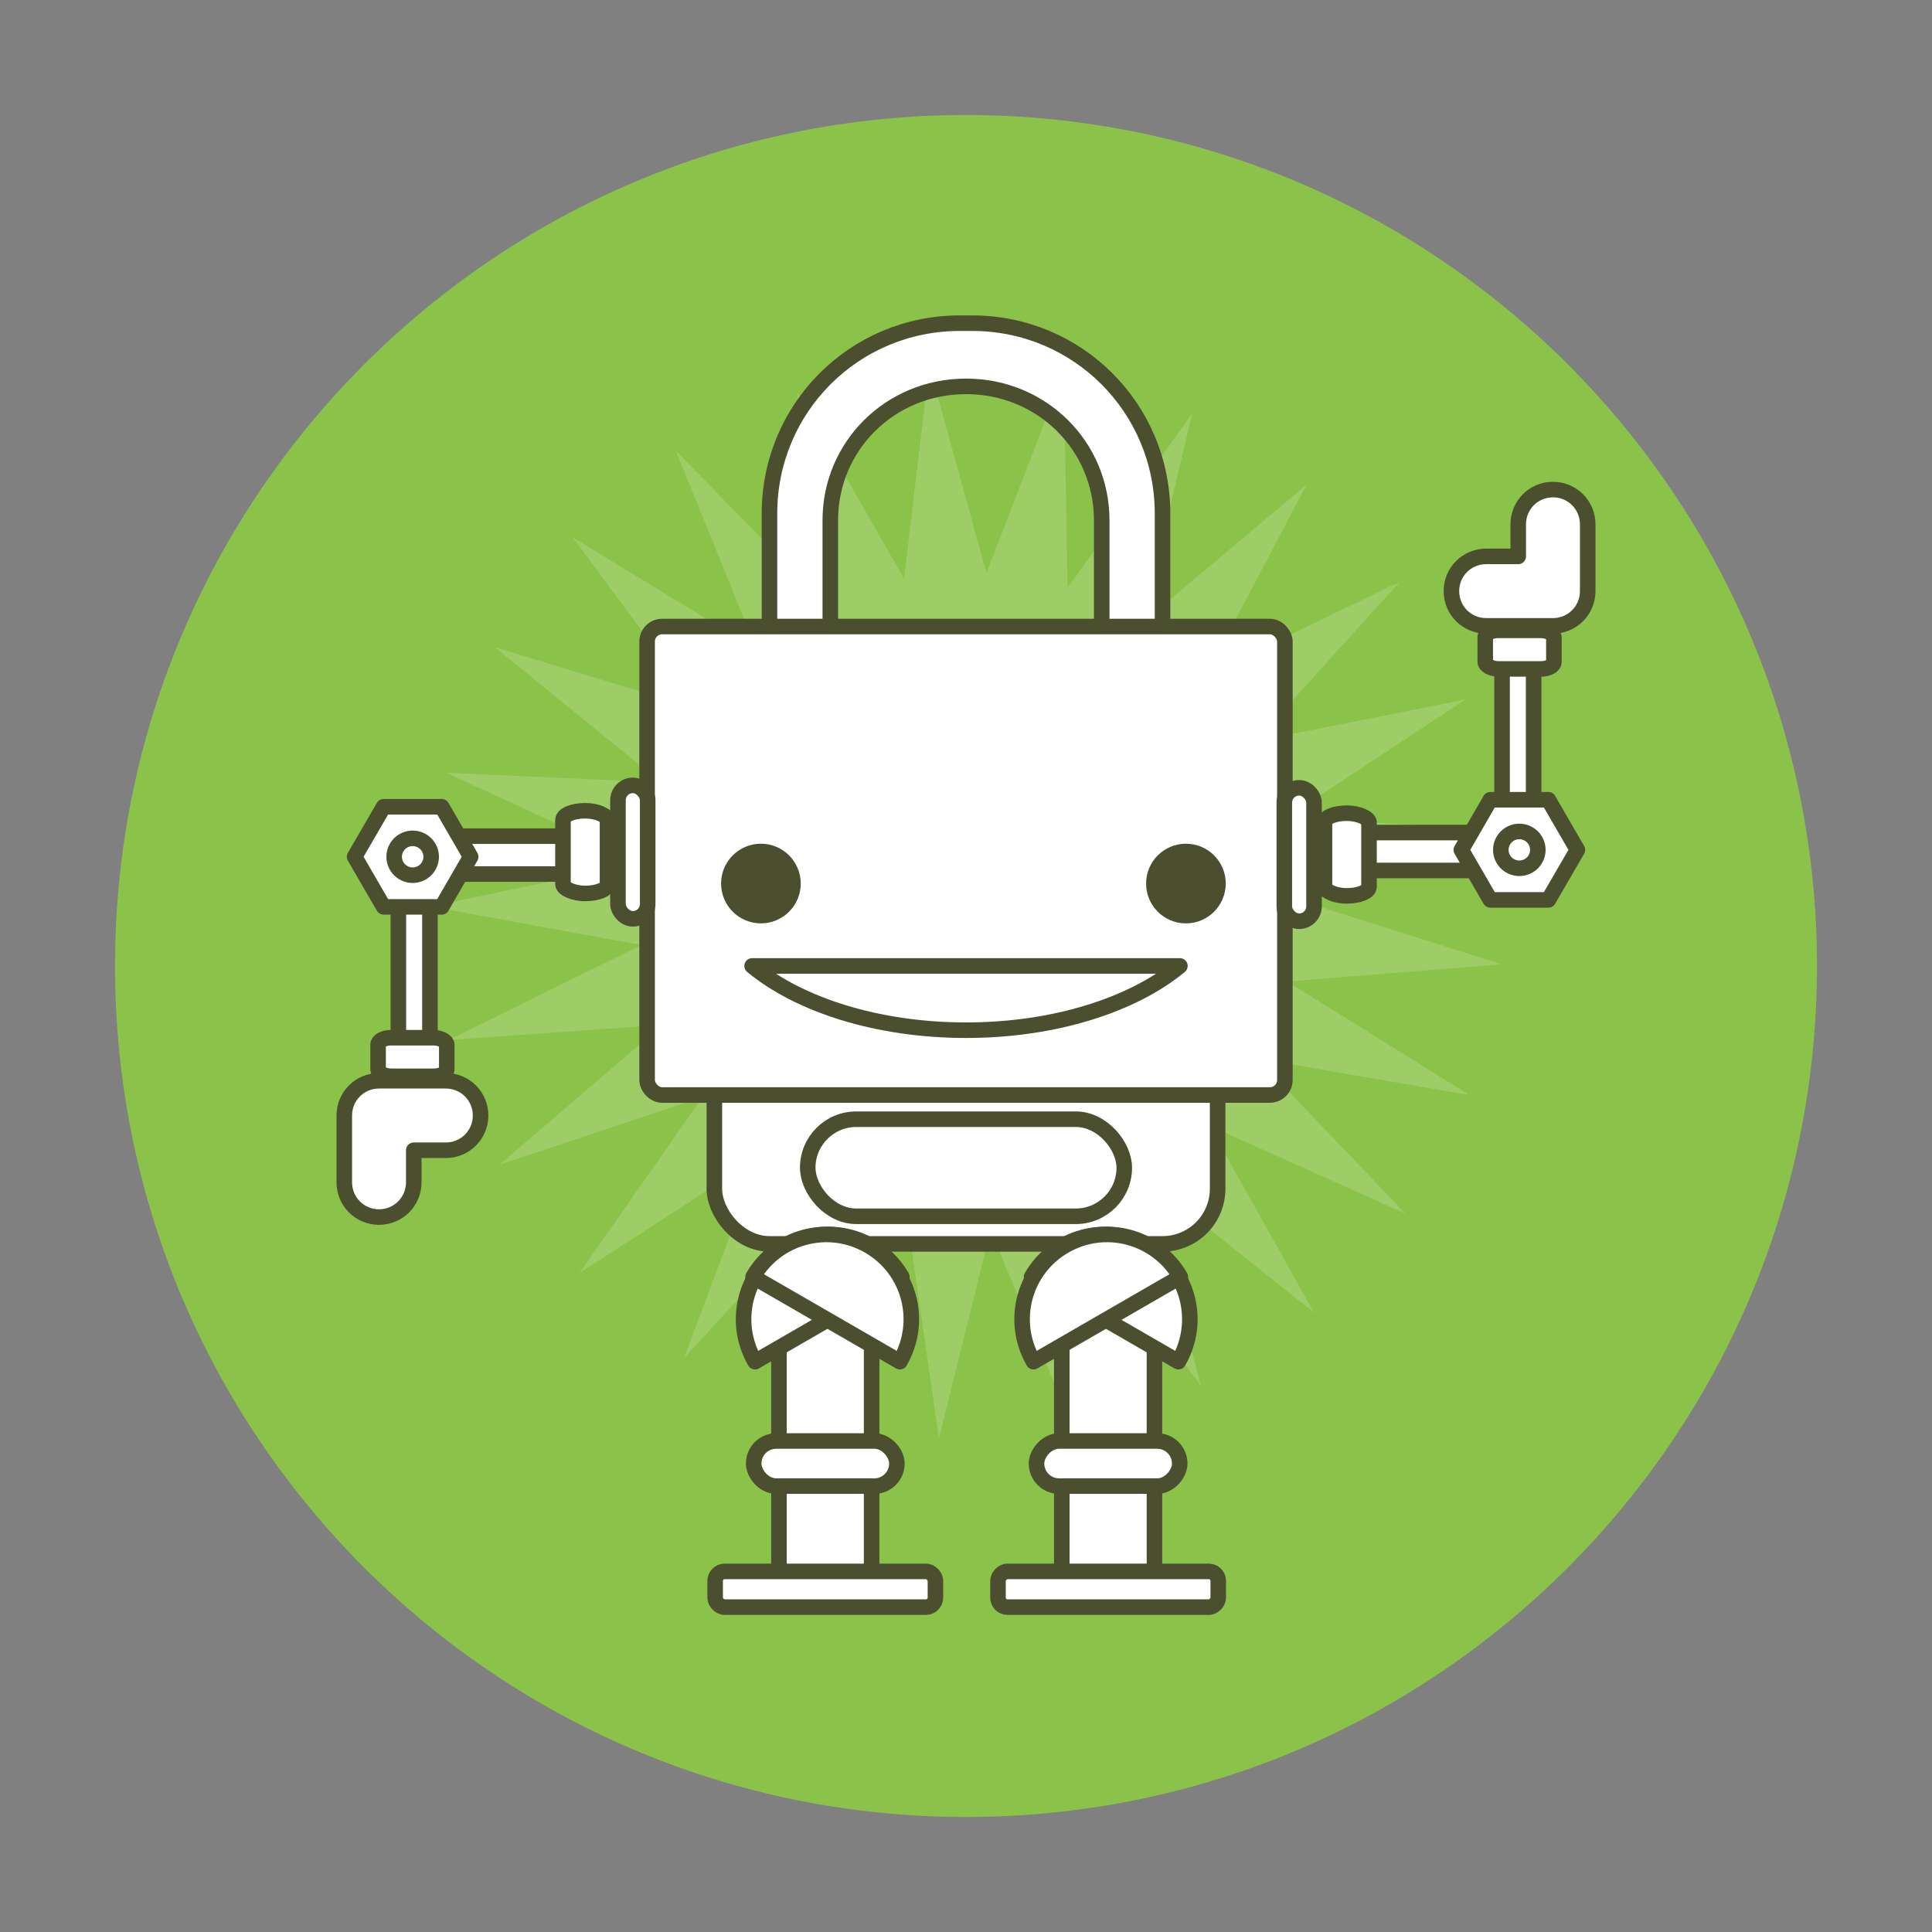 <?xml version="1.0" encoding="UTF-8" standalone="no"?>
<!-- Created with Inkscape (http://www.inkscape.org/) -->

<svg
   xmlns:dc="http://purl.org/dc/elements/1.1/"
   xmlns:cc="http://creativecommons.org/ns#"
   xmlns:rdf="http://www.w3.org/1999/02/22-rdf-syntax-ns#"
   xmlns:svg="http://www.w3.org/2000/svg"
   xmlns="http://www.w3.org/2000/svg"
   xmlns:sodipodi="http://sodipodi.sourceforge.net/DTD/sodipodi-0.dtd"
   xmlns:inkscape="http://www.inkscape.org/namespaces/inkscape"
   width="512"
   height="512"
   id="svg4325"
   version="1.1"
   inkscape:version="0.48.3.1 r9886"
   sodipodi:docname="first_time_1.svg"
   inkscape:export-filename="/home/schuerm/Projekte/OpenKeychain/Graphics/drawables/first_time_1.png"
   inkscape:export-xdpi="90"
   inkscape:export-ydpi="90">
  <rect width="100%" height="100%" fill="#808080" stroke="none"/>
  <defs
     id="defs4327" />
  <sodipodi:namedview
     id="base"
     pagecolor="#ffffff"
     bordercolor="#666666"
     borderopacity="1.0"
     inkscape:pageopacity="0.0"
     inkscape:pageshadow="2"
     inkscape:zoom="1.979899"
     inkscape:cx="314.76047"
     inkscape:cy="246.12576"
     inkscape:document-units="px"
     inkscape:current-layer="layer1"
     showgrid="false"
     inkscape:window-width="2558"
     inkscape:window-height="1419"
     inkscape:window-x="0"
     inkscape:window-y="19"
     inkscape:window-maximized="1" />
  <g
     inkscape:label="Layer 1"
     inkscape:groupmode="layer"
     id="layer1"
     transform="translate(0,-540.362)">
    <path
       sodipodi:type="arc"
       style="opacity:1;fill:#8bc34a;fill-opacity:1;stroke:none;stroke-width:2;stroke-miterlimit:4;stroke-opacity:1;stroke-dasharray:none"
       id="path4501"
       sodipodi:cx="227.53687"
       sodipodi:cy="246.58241"
       sodipodi:rx="225.51656"
       sodipodi:ry="225.51656"
       d="m 453.053,246.582 c 0,124.549 -100.967,225.517 -225.517,225.517 -124.549,0 -225.517,-100.967 -225.517,-225.517 0,-124.549 100.967,-225.517 225.517,-225.517 124.549,0 225.517,100.967 225.517,225.517 z"
       transform="translate(28.463,549.78)" />
    <path
       sodipodi:type="star"
       style="color:#000000;fill:#ffffff;fill-opacity:0.163;fill-rule:nonzero;stroke:none;stroke-width:1.765;marker:none;visibility:visible;display:inline;overflow:visible;enable-background:accumulate"
       id="path7021"
       sodipodi:sides="25"
       sodipodi:cx="237.45834"
       sodipodi:cy="671.60583"
       sodipodi:r1="60.973591"
       sodipodi:r2="37.364418"
       sodipodi:arg1="0.87061839"
       sodipodi:arg2="0.99902889"
       inkscape:flatsided="false"
       inkscape:rounded="0"
       inkscape:randomized="0"
       d="m 276.747,718.234 -19.07,-15.207 6.24,23.512 -14.689,-19.471 0.196,24.326 -9.385,-22.513 -5.859,23.61 -3.492,-24.14 -11.547,21.411 2.621,-24.249 -16.509,17.867 8.57,-22.836 -20.434,13.2 13.979,-19.987 -23.074,7.704 18.511,-15.883 -24.265,1.723 21.879,-10.78 -23.931,-4.365 23.873,-5.001 -22.094,-10.18 24.366,1.093 -18.868,-15.354 23.329,7.119 -14.457,-19.564 20.826,12.697 -9.137,-22.545 17.014,17.477 -3.244,-24.109 12.133,21.159 2.854,-24.158 6.49,23.512 8.772,-22.69 0.439,24.387 14.139,-19.795 -5.64,23.73 18.618,-15.657 -11.364,21.582 21.927,-10.535 -16.374,18.077 23.858,-4.751 -20.355,13.437 24.29,1.331 -23.058,7.953 23.196,7.33 -24.311,1.969 20.644,12.869 -24.037,-4.139 16.795,17.598 -22.253,-9.986 z"
       transform="matrix(2.335,0,0,2.335,-297.981,-788.877)"
       inkscape:transform-center-x="0.48070196"
       inkscape:transform-center-y="0.080663394" />
    <rect
       ry="14.624"
       rx="14.624"
       y="778.161"
       x="189.314"
       height="91.848"
       width="133.372"
       id="rect3529"
       style="color:#000000;fill:#ffffff;fill-opacity:1;fill-rule:nonzero;stroke:#4b4f2f;stroke-width:4.121;stroke-linecap:round;stroke-linejoin:round;stroke-miterlimit:4;stroke-opacity:1;stroke-dasharray:none;stroke-dashoffset:0;marker:none;visibility:visible;display:inline;overflow:visible;enable-background:accumulate" />
    <path
       inkscape:connector-curvature="0"
       style="color:#000000;fill:#ffffff;fill-opacity:1;fill-rule:nonzero;stroke:#4b4f2f;stroke-width:4.121;stroke-linecap:round;stroke-linejoin:round;stroke-miterlimit:4;stroke-opacity:1;stroke-dasharray:none;stroke-dashoffset:0;marker:none;visibility:visible;display:inline;overflow:visible;enable-background:accumulate"
       d="m 254.338,626.008 c -27.938,0 -50.419,22.482 -50.419,50.42 l 0,93.042 c 0,27.938 22.482,50.446 50.419,50.446 l 3.323,0 c 27.938,0 50.419,-22.508 50.419,-50.446 l 0,-93.042 c 0,-27.938 -22.482,-50.42 -50.419,-50.42 l -3.323,0 z m 1.675,16.745 c 20.128,0 35.95,15.821 35.95,35.479 l 0,74.465 c 0,19.658 -15.822,35.479 -35.95,35.479 -20.128,0 -35.977,-15.821 -35.977,-35.479 l 0,-74.465 c 0,-19.658 15.848,-35.479 35.977,-35.479 z"
       id="path3531" />
    <rect
       ry="3.974"
       rx="3.974"
       y="706.402"
       x="171.491"
       height="124.146"
       width="169.017"
       id="rect3533"
       style="color:#000000;fill:#ffffff;fill-opacity:1;fill-rule:nonzero;stroke:#4b4f2f;stroke-width:4.121;stroke-linecap:round;stroke-linejoin:round;stroke-miterlimit:4;stroke-opacity:1;stroke-dasharray:none;stroke-dashoffset:0;marker:none;visibility:visible;display:inline;overflow:visible;enable-background:accumulate" />
    <path
       sodipodi:nodetypes="cscc"
       inkscape:connector-curvature="0"
       id="path3535"
       d="m 199.314,796.342 c 12.417,10.277 33.179,17.033 56.699,17.033 23.518,0 44.256,-6.758 56.673,-17.033 z"
       style="color:#000000;fill:#ffffff;fill-opacity:1;fill-rule:nonzero;stroke:#4b4f2f;stroke-width:4.121;stroke-linecap:round;stroke-linejoin:round;stroke-miterlimit:4;stroke-opacity:1;stroke-dasharray:none;stroke-dashoffset:0;marker:none;visibility:visible;display:inline;overflow:visible;enable-background:accumulate" />
    <path
       transform="matrix(0.905,0,0,0.905,-76.624,405.576)"
       d="m 316.873,407.662 c 0,5.185 -4.204,9.389 -9.389,9.389 -5.185,0 -9.389,-4.204 -9.389,-9.389 0,-5.185 4.204,-9.389 9.389,-9.389 5.185,0 9.389,4.204 9.389,9.389 z"
       sodipodi:ry="9.388834"
       sodipodi:rx="9.388834"
       sodipodi:cy="407.66223"
       sodipodi:cx="307.48431"
       id="path3537"
       style="color:#000000;fill:#4b4f2f;fill-opacity:1;fill-rule:nonzero;stroke:#4b4f2f;stroke-width:4.551;stroke-linecap:round;stroke-linejoin:round;stroke-miterlimit:4;stroke-opacity:1;stroke-dasharray:none;stroke-dashoffset:0;marker:none;visibility:visible;display:inline;overflow:visible;enable-background:accumulate"
       sodipodi:type="arc" />
    <path
       transform="matrix(0.905,0,0,0.905,36.008,405.576)"
       sodipodi:type="arc"
       style="color:#000000;fill:#4b4f2f;fill-opacity:1;fill-rule:nonzero;stroke:#4b4f2f;stroke-width:4.551;stroke-linecap:round;stroke-linejoin:round;stroke-miterlimit:4;stroke-opacity:1;stroke-dasharray:none;stroke-dashoffset:0;marker:none;visibility:visible;display:inline;overflow:visible;enable-background:accumulate"
       id="path3539"
       sodipodi:cx="307.48431"
       sodipodi:cy="407.66223"
       sodipodi:rx="9.388834"
       sodipodi:ry="9.388834"
       d="m 316.873,407.662 c 0,5.185 -4.204,9.389 -9.389,9.389 -5.185,0 -9.389,-4.204 -9.389,-9.389 0,-5.185 4.204,-9.389 9.389,-9.389 5.185,0 9.389,4.204 9.389,9.389 z" />
    <g
       id="g10754"
       transform="matrix(0.837,0,0,0.837,829.924,-416.957)"
       style="color:#000000;fill:#ffffff;fill-opacity:1;fill-rule:nonzero;stroke:#4b4f2f;stroke-width:4.922;stroke-linecap:round;stroke-linejoin:round;stroke-miterlimit:4;stroke-opacity:1;stroke-dasharray:none;stroke-dashoffset:0;marker:none;visibility:visible;display:inline;overflow:visible;enable-background:accumulate">
      <g
         id="g5737-8"
         transform="translate(-898.121,631.208)"
         style="color:#000000;fill:#ffffff;fill-opacity:1;fill-rule:nonzero;stroke:#4b4f2f;stroke-width:4.922;stroke-linecap:round;stroke-linejoin:round;stroke-miterlimit:4;stroke-opacity:1;stroke-dasharray:none;stroke-dashoffset:0;marker:none;visibility:visible;display:inline;overflow:visible;enable-background:accumulate">
        <rect
           style="color:#000000;fill:#ffffff;fill-opacity:1;fill-rule:nonzero;stroke:#4b4f2f;stroke-width:4.922;stroke-linecap:round;stroke-linejoin:round;stroke-miterlimit:4;stroke-opacity:1;stroke-dasharray:none;stroke-dashoffset:0;marker:none;visibility:visible;display:inline;overflow:visible;enable-background:accumulate"
           id="rect5739-5"
           width="29.345"
           height="96.372"
           x="153.206"
           y="918.292"
           rx="0.848"
           ry="0.953" />
        <path
           sodipodi:nodetypes="cscc"
           inkscape:connector-curvature="0"
           id="path5741-6"
           d="m 192.118,916.833 c -7.435,-12.878 -23.789,-17.26 -36.668,-9.825 -12.878,7.435 -17.26,23.789 -9.825,36.668 z"
           style="color:#000000;fill:#ffffff;fill-opacity:1;fill-rule:nonzero;stroke:#4b4f2f;stroke-width:4.922;stroke-linecap:round;stroke-linejoin:round;stroke-miterlimit:4;stroke-opacity:1;stroke-dasharray:none;stroke-dashoffset:0;marker:none;visibility:visible;display:inline;overflow:visible;enable-background:accumulate" />
        <rect
           ry="3"
           rx="3"
           y="1010.078"
           x="133.006"
           height="11.312"
           width="69.745"
           id="rect5743-2"
           style="color:#000000;fill:#ffffff;fill-opacity:1;fill-rule:nonzero;stroke:#4b4f2f;stroke-width:4.922;stroke-linecap:round;stroke-linejoin:round;stroke-miterlimit:4;stroke-opacity:1;stroke-dasharray:none;stroke-dashoffset:0;marker:none;visibility:visible;display:inline;overflow:visible;enable-background:accumulate" />
        <path
           style="color:#000000;fill:#ffffff;fill-opacity:1;fill-rule:nonzero;stroke:#4b4f2f;stroke-width:4.922;stroke-linecap:round;stroke-linejoin:round;stroke-miterlimit:4;stroke-opacity:1;stroke-dasharray:none;stroke-dashoffset:0;marker:none;visibility:visible;display:inline;overflow:visible;enable-background:accumulate"
           d="m 145.006,916.833 c 7.435,-12.878 23.789,-17.26 36.668,-9.825 12.878,7.435 17.26,23.789 9.825,36.668 z"
           id="path5745-2"
           inkscape:connector-curvature="0"
           sodipodi:nodetypes="cscc" />
        <rect
           ry="7.144"
           rx="7.144"
           y="968.789"
           x="145.206"
           height="14.288"
           width="45.345"
           id="rect5747-2"
           style="color:#000000;fill:#ffffff;fill-opacity:1;fill-rule:nonzero;stroke:#4b4f2f;stroke-width:4.922;stroke-linecap:round;stroke-linejoin:round;stroke-miterlimit:4;stroke-opacity:1;stroke-dasharray:none;stroke-dashoffset:0;marker:none;visibility:visible;display:inline;overflow:visible;enable-background:accumulate" />
      </g>
      <g
         id="g5749-5"
         transform="matrix(-1,0,0,1,-472.816,631.208)"
         style="color:#000000;fill:#ffffff;fill-opacity:1;fill-rule:nonzero;stroke:#4b4f2f;stroke-width:4.922;stroke-linecap:round;stroke-linejoin:round;stroke-miterlimit:4;stroke-opacity:1;stroke-dasharray:none;stroke-dashoffset:0;marker:none;visibility:visible;display:inline;overflow:visible;enable-background:accumulate">
        <rect
           ry="0.953"
           rx="0.848"
           y="918.292"
           x="153.206"
           height="96.372"
           width="29.345"
           id="rect5751-5"
           style="color:#000000;fill:#ffffff;fill-opacity:1;fill-rule:nonzero;stroke:#4b4f2f;stroke-width:4.922;stroke-linecap:round;stroke-linejoin:round;stroke-miterlimit:4;stroke-opacity:1;stroke-dasharray:none;stroke-dashoffset:0;marker:none;visibility:visible;display:inline;overflow:visible;enable-background:accumulate" />
        <path
           style="color:#000000;fill:#ffffff;fill-opacity:1;fill-rule:nonzero;stroke:#4b4f2f;stroke-width:4.922;stroke-linecap:round;stroke-linejoin:round;stroke-miterlimit:4;stroke-opacity:1;stroke-dasharray:none;stroke-dashoffset:0;marker:none;visibility:visible;display:inline;overflow:visible;enable-background:accumulate"
           d="m 192.118,916.833 c -7.435,-12.878 -23.789,-17.26 -36.668,-9.825 -12.878,7.435 -17.26,23.789 -9.825,36.668 z"
           id="path5753-0"
           inkscape:connector-curvature="0"
           sodipodi:nodetypes="cscc" />
        <rect
           style="color:#000000;fill:#ffffff;fill-opacity:1;fill-rule:nonzero;stroke:#4b4f2f;stroke-width:4.922;stroke-linecap:round;stroke-linejoin:round;stroke-miterlimit:4;stroke-opacity:1;stroke-dasharray:none;stroke-dashoffset:0;marker:none;visibility:visible;display:inline;overflow:visible;enable-background:accumulate"
           id="rect5755-0"
           width="69.745"
           height="11.312"
           x="133.006"
           y="1010.078"
           rx="3"
           ry="3" />
        <path
           sodipodi:nodetypes="cscc"
           inkscape:connector-curvature="0"
           id="path5757-1"
           d="m 145.006,916.833 c 7.435,-12.878 23.789,-17.26 36.668,-9.825 12.878,7.435 17.26,23.789 9.825,36.668 z"
           style="color:#000000;fill:#ffffff;fill-opacity:1;fill-rule:nonzero;stroke:#4b4f2f;stroke-width:4.922;stroke-linecap:round;stroke-linejoin:round;stroke-miterlimit:4;stroke-opacity:1;stroke-dasharray:none;stroke-dashoffset:0;marker:none;visibility:visible;display:inline;overflow:visible;enable-background:accumulate" />
        <rect
           style="color:#000000;fill:#ffffff;fill-opacity:1;fill-rule:nonzero;stroke:#4b4f2f;stroke-width:4.922;stroke-linecap:round;stroke-linejoin:round;stroke-miterlimit:4;stroke-opacity:1;stroke-dasharray:none;stroke-dashoffset:0;marker:none;visibility:visible;display:inline;overflow:visible;enable-background:accumulate"
           id="rect5759-7"
           width="45.345"
           height="14.288"
           x="145.206"
           y="968.789"
           rx="7.144"
           ry="7.144" />
      </g>
    </g>
    <g
       transform="matrix(0.837,0,0,0.837,84.65,61.514)"
       id="g5697-5"
       style="color:#000000;fill:#ffffff;fill-opacity:1;fill-rule:nonzero;stroke:#4b4f2f;stroke-width:4.922;stroke-linecap:round;stroke-linejoin:round;stroke-miterlimit:4;stroke-opacity:1;stroke-dasharray:none;stroke-dashoffset:0;marker:none;visibility:visible;display:inline;overflow:visible;enable-background:accumulate">
      <path
         sodipodi:nodetypes="cccccc"
         inkscape:connector-curvature="0"
         id="path5699-6"
         d="m 326.985,847.708 57.458,0 0,-73.834 -10,0 0,61.834 -47.458,0"
         style="color:#000000;fill:#ffffff;fill-opacity:1;fill-rule:nonzero;stroke:#4b4f2f;stroke-width:4.922;stroke-linecap:round;stroke-linejoin:round;stroke-miterlimit:4;stroke-opacity:1;stroke-dasharray:none;stroke-dashoffset:0;marker:none;visibility:visible;display:inline;overflow:visible;enable-background:accumulate" />
      <rect
         style="color:#000000;fill:#ffffff;fill-opacity:1;fill-rule:nonzero;stroke:#4b4f2f;stroke-width:4.922;stroke-linecap:round;stroke-linejoin:round;stroke-miterlimit:4;stroke-opacity:1;stroke-dasharray:none;stroke-dashoffset:0;marker:none;visibility:visible;display:inline;overflow:visible;enable-background:accumulate"
         id="rect5703-1"
         width="9.411"
         height="42.25"
         x="305.503"
         y="821.535"
         rx="4.705"
         ry="4.705" />
      <path
         inkscape:connector-curvature="0"
         style="color:#000000;fill:#ffffff;fill-opacity:1;fill-rule:nonzero;stroke:#4b4f2f;stroke-width:4.922;stroke-linecap:round;stroke-linejoin:round;stroke-miterlimit:4;stroke-opacity:1;stroke-dasharray:none;stroke-dashoffset:0;marker:none;visibility:visible;display:inline;overflow:visible;enable-background:accumulate"
         d="m 390.567,727.105 c -6.1,0 -11,4.9 -11,11 l 0,10.156 -10.156,0 c -6.1,0 -11,4.9 -11,11 0,6.1 4.9,11 11,11 l 21.156,0 c 6.1,0 11,-4.9 11,-11 l 0,-21.156 c 0,-6.1 -4.9,-11 -11,-11 z"
         id="path5705-8" />
      <rect
         ry="2.194"
         rx="4.077"
         y="771.681"
         x="369.119"
         height="12.209"
         width="21.74"
         id="rect5707-1"
         style="color:#000000;fill:#ffffff;fill-opacity:1;fill-rule:nonzero;stroke:#4b4f2f;stroke-width:4.922;stroke-linecap:round;stroke-linejoin:round;stroke-miterlimit:4;stroke-opacity:1;stroke-dasharray:none;stroke-dashoffset:0;marker:none;visibility:visible;display:inline;overflow:visible;enable-background:accumulate" />
      <rect
         ry="2.916"
         rx="7.049"
         y="829.57"
         x="318.226"
         height="26.18"
         width="14.098"
         id="rect5709-1"
         style="color:#000000;fill:#ffffff;fill-opacity:1;fill-rule:nonzero;stroke:#4b4f2f;stroke-width:4.922;stroke-linecap:round;stroke-linejoin:round;stroke-miterlimit:4;stroke-opacity:1;stroke-dasharray:none;stroke-dashoffset:0;marker:none;visibility:visible;display:inline;overflow:visible;enable-background:accumulate" />
      <g
         id="g5711-2"
         transform="translate(-34.058,-0.655)"
         style="color:#000000;fill:#ffffff;fill-opacity:1;fill-rule:nonzero;stroke:#4b4f2f;stroke-width:4.922;stroke-linecap:round;stroke-linejoin:round;stroke-miterlimit:4;stroke-opacity:1;stroke-dasharray:none;stroke-dashoffset:0;marker:none;visibility:visible;display:inline;overflow:visible;enable-background:accumulate">
        <path
           inkscape:connector-curvature="0"
           id="path5713-1"
           d="m 404.777,825.973 -9.17,15.866 9.17,15.84 18.39,0 9.195,-15.84 -9.195,-15.866 -18.39,0 z"
           style="color:#000000;fill:#ffffff;fill-opacity:1;fill-rule:nonzero;stroke:#4b4f2f;stroke-width:4.922;stroke-linecap:round;stroke-linejoin:round;stroke-miterlimit:4;stroke-opacity:1;stroke-dasharray:none;stroke-dashoffset:0;marker:none;visibility:visible;display:inline;overflow:visible;enable-background:accumulate" />
        <path
           inkscape:connector-curvature="0"
           id="path5715-3"
           d="m 413.972,836.006 c 3.235,0 5.859,2.612 5.859,5.832 0,3.22 -2.624,5.832 -5.859,5.832 -3.235,0 -5.859,-2.612 -5.859,-5.832 0,-3.22 2.624,-5.832 5.859,-5.832 z"
           style="color:#000000;fill:#ffffff;fill-opacity:1;fill-rule:nonzero;stroke:#4b4f2f;stroke-width:4.922;stroke-linecap:round;stroke-linejoin:round;stroke-miterlimit:4;stroke-opacity:1;stroke-dasharray:none;stroke-dashoffset:0;marker:none;visibility:visible;display:inline;overflow:visible;enable-background:accumulate" />
      </g>
    </g>
    <g
       transform="matrix(-0.837,0,0,-0.837,427.35,1471.484)"
       id="g10957"
       style="color:#000000;fill:#ffffff;fill-opacity:1;fill-rule:nonzero;stroke:#4b4f2f;stroke-width:4.922;stroke-linecap:round;stroke-linejoin:round;stroke-miterlimit:4;stroke-opacity:1;stroke-dasharray:none;stroke-dashoffset:0;marker:none;visibility:visible;display:inline;overflow:visible;enable-background:accumulate">
      <path
         sodipodi:nodetypes="cccccc"
         inkscape:connector-curvature="0"
         id="path10959"
         d="m 326.985,847.708 57.458,0 0,-73.834 -10,0 0,61.834 -47.458,0"
         style="color:#000000;fill:#ffffff;fill-opacity:1;fill-rule:nonzero;stroke:#4b4f2f;stroke-width:4.922;stroke-linecap:round;stroke-linejoin:round;stroke-miterlimit:4;stroke-opacity:1;stroke-dasharray:none;stroke-dashoffset:0;marker:none;visibility:visible;display:inline;overflow:visible;enable-background:accumulate" />
      <rect
         style="color:#000000;fill:#ffffff;fill-opacity:1;fill-rule:nonzero;stroke:#4b4f2f;stroke-width:4.922;stroke-linecap:round;stroke-linejoin:round;stroke-miterlimit:4;stroke-opacity:1;stroke-dasharray:none;stroke-dashoffset:0;marker:none;visibility:visible;display:inline;overflow:visible;enable-background:accumulate"
         id="rect10961"
         width="9.411"
         height="42.25"
         x="305.503"
         y="821.535"
         rx="4.705"
         ry="4.705" />
      <path
         inkscape:connector-curvature="0"
         style="color:#000000;fill:#ffffff;fill-opacity:1;fill-rule:nonzero;stroke:#4b4f2f;stroke-width:4.922;stroke-linecap:round;stroke-linejoin:round;stroke-miterlimit:4;stroke-opacity:1;stroke-dasharray:none;stroke-dashoffset:0;marker:none;visibility:visible;display:inline;overflow:visible;enable-background:accumulate"
         d="m 390.567,727.105 c -6.1,0 -11,4.9 -11,11 l 0,10.156 -10.156,0 c -6.1,0 -11,4.9 -11,11 0,6.1 4.9,11 11,11 l 21.156,0 c 6.1,0 11,-4.9 11,-11 l 0,-21.156 c 0,-6.1 -4.9,-11 -11,-11 z"
         id="path10963" />
      <rect
         ry="2.194"
         rx="4.077"
         y="771.681"
         x="369.119"
         height="12.209"
         width="21.74"
         id="rect10965"
         style="color:#000000;fill:#ffffff;fill-opacity:1;fill-rule:nonzero;stroke:#4b4f2f;stroke-width:4.922;stroke-linecap:round;stroke-linejoin:round;stroke-miterlimit:4;stroke-opacity:1;stroke-dasharray:none;stroke-dashoffset:0;marker:none;visibility:visible;display:inline;overflow:visible;enable-background:accumulate" />
      <rect
         ry="2.916"
         rx="7.049"
         y="829.57"
         x="318.226"
         height="26.18"
         width="14.098"
         id="rect10967"
         style="color:#000000;fill:#ffffff;fill-opacity:1;fill-rule:nonzero;stroke:#4b4f2f;stroke-width:4.922;stroke-linecap:round;stroke-linejoin:round;stroke-miterlimit:4;stroke-opacity:1;stroke-dasharray:none;stroke-dashoffset:0;marker:none;visibility:visible;display:inline;overflow:visible;enable-background:accumulate" />
      <g
         id="g10969"
         transform="translate(-34.058,-0.655)"
         style="color:#000000;fill:#ffffff;fill-opacity:1;fill-rule:nonzero;stroke:#4b4f2f;stroke-width:4.922;stroke-linecap:round;stroke-linejoin:round;stroke-miterlimit:4;stroke-opacity:1;stroke-dasharray:none;stroke-dashoffset:0;marker:none;visibility:visible;display:inline;overflow:visible;enable-background:accumulate">
        <path
           inkscape:connector-curvature="0"
           id="path10971"
           d="m 404.777,825.973 -9.17,15.866 9.17,15.84 18.39,0 9.195,-15.84 -9.195,-15.866 -18.39,0 z"
           style="color:#000000;fill:#ffffff;fill-opacity:1;fill-rule:nonzero;stroke:#4b4f2f;stroke-width:4.922;stroke-linecap:round;stroke-linejoin:round;stroke-miterlimit:4;stroke-opacity:1;stroke-dasharray:none;stroke-dashoffset:0;marker:none;visibility:visible;display:inline;overflow:visible;enable-background:accumulate" />
        <path
           inkscape:connector-curvature="0"
           id="path10973"
           d="m 413.972,836.006 c 3.235,0 5.859,2.612 5.859,5.832 0,3.22 -2.624,5.832 -5.859,5.832 -3.235,0 -5.859,-2.612 -5.859,-5.832 0,-3.22 2.624,-5.832 5.859,-5.832 z"
           style="color:#000000;fill:#ffffff;fill-opacity:1;fill-rule:nonzero;stroke:#4b4f2f;stroke-width:4.922;stroke-linecap:round;stroke-linejoin:round;stroke-miterlimit:4;stroke-opacity:1;stroke-dasharray:none;stroke-dashoffset:0;marker:none;visibility:visible;display:inline;overflow:visible;enable-background:accumulate" />
      </g>
    </g>
    <rect
       ry="12.864"
       rx="12.864"
       y="836.963"
       x="214.058"
       height="25.728"
       width="83.884"
       id="rect5685-1"
       style="color:#000000;fill:#ffffff;fill-opacity:1;fill-rule:nonzero;stroke:#4b4f2f;stroke-width:4.121;stroke-linecap:round;stroke-linejoin:round;stroke-miterlimit:4;stroke-opacity:1;stroke-dasharray:none;stroke-dashoffset:0;marker:none;visibility:visible;display:inline;overflow:visible;enable-background:accumulate" />
  </g>
</svg>
